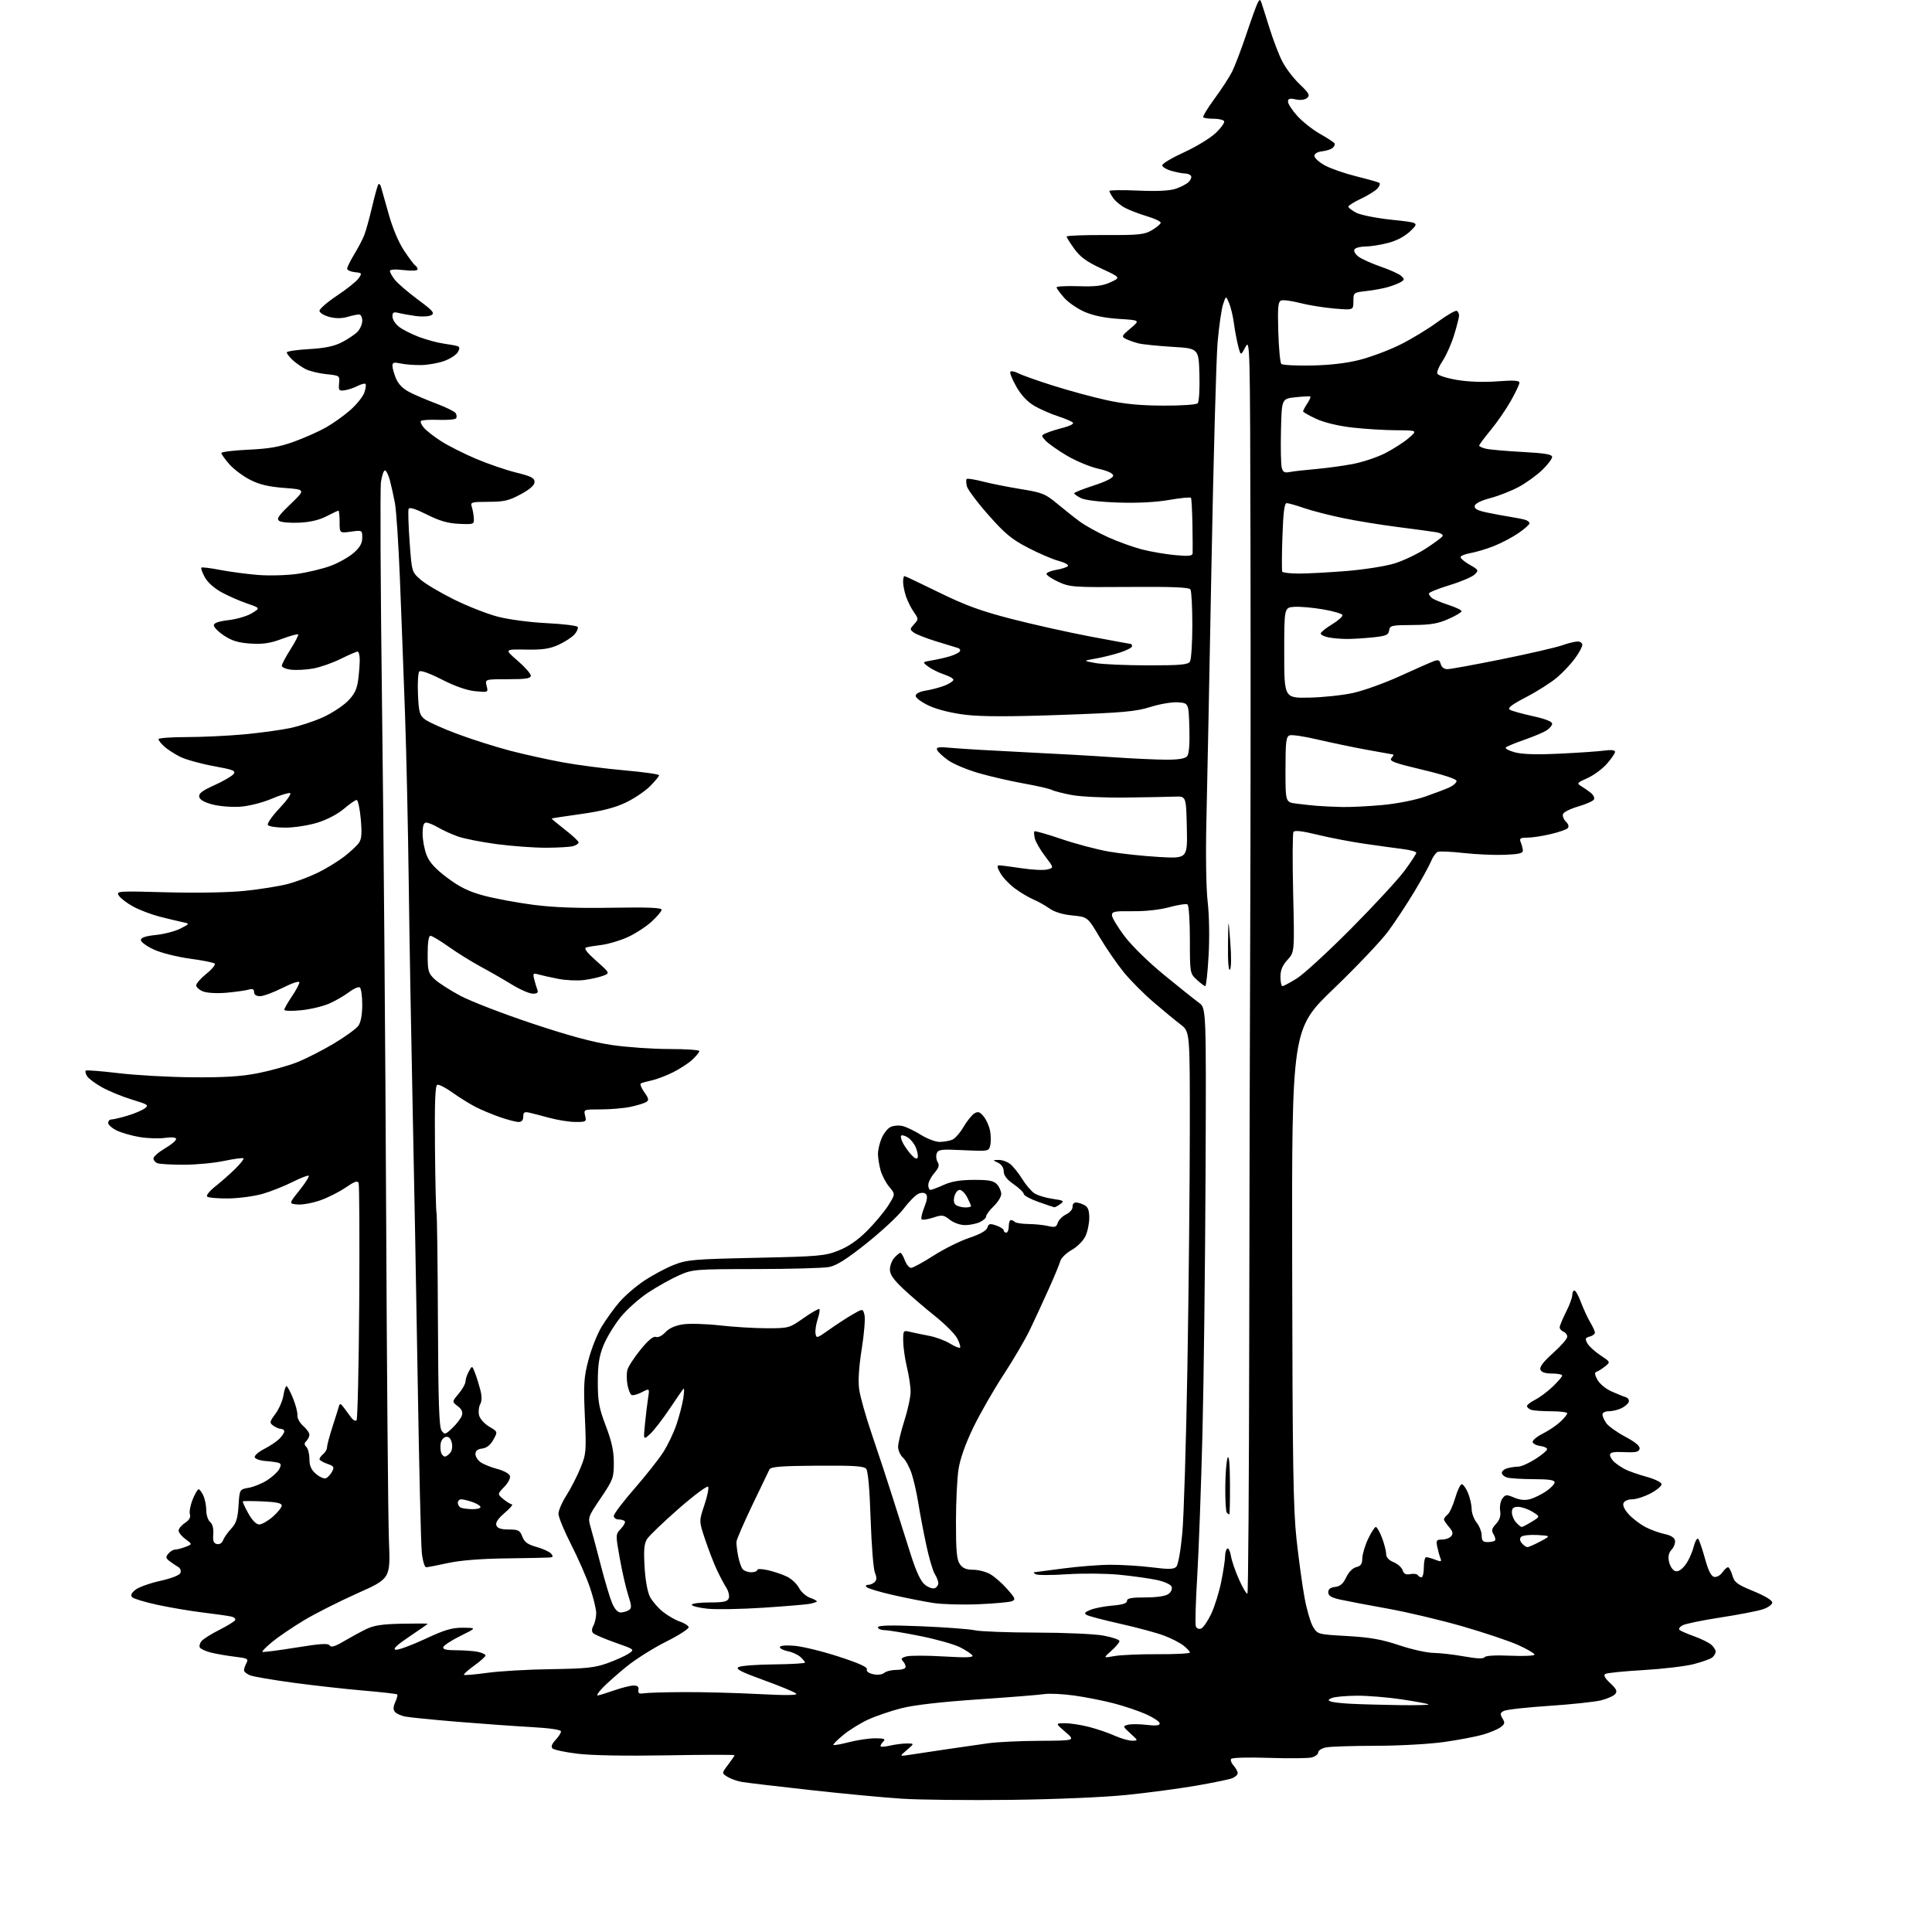 <?xml version="1.0" encoding="UTF-8" standalone="no"?>
<!-- Filename: cd54dfbc9987b9d3e7f4e595f6e4c762dc15021fac5309b94469ca7c41f3067d.svg -->
<!-- Created with https://svgstud.io -->
<svg
  version="1.1"
  xmlns="http://www.w3.org/2000/svg"
  xmlns:xlink="http://www.w3.org/1999/xlink"
  xmlns:svg="http://www.w3.org/2000/svg"
  xmlns:rdf="http://www.w3.org/1999/02/22-rdf-syntax-ns#"
  xmlns:cc="http://creativecommons.org/ns#"
  xmlns:dc="http://purl.org/dc/elements/1.1/"
  viewBox="0 0 768 768"
  width="768"
  height="768"
  role="img"
  aria-labelledby="titleID descID"
>
  <title id="titleID">hunter dog bear wolf wild boar</title>
  <desc id="descID">AI-generated SVG illustration: hunter dog bear wolf wild boar, created on https://svgstud.io</desc>

  <rect width="100%" height="100%" fill="white" />


  <path stroke="none" fill="black" fill-rule="evenodd" d="M402.00,715.47C385.23,715.68 365.65,715.47 358.50,715.01C351.35,714.55 334.93,713.00 322.00,711.56C309.07,710.13 296.93,708.69 295.00,708.37C293.07,708.04 290.46,707.12 289.18,706.32C286.87,704.87 286.87,704.87 289.43,701.50C290.84,699.65 292.00,697.95 292.00,697.72C292.00,697.49 279.96,697.51 265.25,697.77C248.74,698.06 235.08,697.82 229.56,697.13C224.65,696.53 220.18,695.58 219.63,695.03C218.96,694.36 219.36,693.25 220.81,691.70C222.02,690.42 223.00,688.88 223.00,688.28C223.00,687.60 218.64,686.95 211.25,686.54C204.79,686.18 191.53,685.23 181.79,684.43C172.04,683.62 162.72,682.69 161.06,682.36C159.40,682.03 157.57,681.19 156.99,680.49C156.25,679.60 156.29,678.45 157.13,676.61C157.79,675.17 158.13,673.80 157.90,673.56C157.66,673.33 151.62,672.64 144.48,672.03C137.34,671.42 124.85,670.02 116.72,668.93C108.60,667.83 100.84,666.51 99.47,665.99C98.11,665.47 97.00,664.56 97.00,663.96C97.00,663.36 97.44,662.05 97.98,661.05C98.85,659.41 98.36,659.15 93.23,658.55C90.08,658.17 85.83,657.43 83.79,656.91C81.75,656.38 79.80,655.49 79.46,654.93C79.11,654.37 79.40,653.22 80.10,652.37C80.81,651.53 83.96,649.53 87.12,647.94C90.27,646.35 93.13,644.60 93.47,644.05C93.81,643.51 93.05,642.84 91.79,642.57C90.53,642.30 85.45,641.59 80.50,640.98C75.55,640.38 67.47,639.01 62.55,637.94C57.63,636.88 53.13,635.52 52.55,634.93C51.81,634.18 52.18,633.30 53.79,631.99C55.04,630.96 59.47,629.37 63.61,628.44C68.20,627.42 71.38,626.17 71.73,625.26C72.05,624.43 71.68,623.39 70.90,622.94C70.13,622.50 68.62,621.48 67.54,620.68C65.87,619.43 65.77,618.98 66.91,617.61C67.64,616.72 68.84,616.00 69.56,616.00C70.28,616.00 72.14,615.52 73.68,614.93C76.50,613.85 76.50,613.85 73.75,611.84C72.24,610.74 71.00,609.21 71.00,608.44C71.00,607.67 72.14,606.30 73.53,605.39C75.21,604.29 75.86,603.15 75.49,601.97C75.18,601.00 75.67,598.36 76.57,596.11C77.48,593.85 78.55,592.00 78.95,592.00C79.35,592.00 80.20,593.15 80.84,594.55C81.48,595.95 82.00,598.59 82.00,600.42C82.00,602.26 82.69,604.32 83.53,605.02C84.49,605.82 84.95,607.60 84.78,609.86C84.56,612.59 84.91,613.51 86.25,613.79C87.27,614.00 88.27,613.39 88.65,612.32C89.00,611.32 90.44,609.25 91.85,607.73C93.91,605.51 94.49,603.70 94.82,598.51C95.23,592.05 95.23,592.05 98.86,591.42C100.86,591.07 104.17,589.72 106.21,588.41C108.25,587.10 110.40,585.12 111.00,584.00C111.82,582.46 111.77,581.86 110.79,581.52C110.08,581.27 107.73,580.94 105.58,580.78C103.42,580.63 101.48,579.96 101.26,579.30C101.05,578.65 102.72,577.16 104.98,576.01C107.23,574.86 109.96,573.04 111.04,571.96C112.12,570.88 113.00,569.55 113.00,569.00C113.00,568.45 112.41,568.00 111.69,568.00C110.97,568.00 109.61,567.43 108.66,566.74C107.05,565.57 107.11,565.24 109.49,562.01C110.90,560.10 112.32,556.85 112.65,554.77C112.98,552.70 113.54,551.00 113.88,551.00C114.22,551.01 115.38,553.14 116.45,555.74C117.52,558.35 118.32,561.43 118.22,562.58C118.13,563.74 119.16,565.65 120.52,566.83C121.89,568.02 123.00,569.57 123.00,570.29C123.00,571.01 122.46,572.14 121.80,572.80C120.87,573.73 120.87,574.27 121.80,575.20C122.46,575.86 123.00,578.03 123.00,580.02C123.00,582.67 123.70,584.24 125.59,585.89C127.02,587.13 128.79,587.91 129.53,587.63C130.26,587.35 131.37,586.17 131.99,585.02C132.98,583.17 132.76,582.81 130.05,581.87C128.37,581.28 127.00,580.45 127.00,580.02C127.00,579.60 127.68,578.68 128.50,578.00C129.33,577.32 130.00,576.11 130.00,575.31C130.00,574.52 130.97,570.87 132.16,567.19C133.35,563.51 134.51,559.83 134.73,559.00C135.07,557.78 135.43,557.88 136.65,559.50C137.48,560.60 138.79,562.37 139.56,563.44C140.33,564.51 141.30,565.03 141.73,564.61C142.15,564.18 142.63,543.10 142.80,517.76C142.96,492.42 142.85,471.06 142.56,470.29C142.15,469.21 140.96,469.62 137.43,472.05C134.90,473.79 130.34,476.09 127.29,477.16C124.24,478.23 120.18,478.97 118.27,478.80C114.79,478.50 114.79,478.50 119.02,473.20C121.34,470.29 123.01,467.68 122.72,467.39C122.44,467.10 119.55,468.21 116.30,469.85C113.05,471.49 107.72,473.61 104.45,474.56C101.18,475.51 95.05,476.34 90.84,476.40C86.63,476.45 82.80,476.12 82.34,475.66C81.88,475.20 83.30,473.42 85.50,471.69C87.70,469.97 91.25,466.84 93.39,464.75C95.53,462.66 97.06,460.73 96.79,460.46C96.52,460.19 93.05,460.65 89.08,461.48C85.12,462.32 77.89,463.00 73.02,463.00C68.15,463.00 63.45,462.73 62.58,462.39C61.71,462.06 61.00,461.20 61.00,460.49C61.00,459.77 63.03,458.00 65.50,456.55C67.98,455.10 70.00,453.42 70.00,452.82C70.00,452.10 68.49,451.94 65.61,452.33C63.20,452.66 58.71,452.52 55.63,452.02C52.55,451.52 48.45,450.36 46.52,449.44C44.58,448.52 43.00,447.15 43.00,446.39C43.00,445.62 43.59,445.00 44.32,445.00C45.04,445.00 47.86,444.34 50.59,443.53C53.31,442.72 56.41,441.42 57.48,440.64C59.29,439.32 58.92,439.06 52.46,437.10C48.63,435.94 43.29,433.75 40.58,432.24C37.88,430.73 35.20,428.73 34.62,427.80C34.04,426.86 33.80,425.87 34.07,425.59C34.35,425.32 40.19,425.77 47.04,426.59C53.89,427.42 67.15,428.16 76.50,428.24C89.14,428.34 95.81,427.93 102.50,426.62C107.45,425.65 114.42,423.70 118.00,422.30C121.58,420.89 128.20,417.52 132.73,414.81C137.26,412.10 141.65,408.91 142.48,407.72C143.44,406.35 144.00,403.28 144.00,399.34C144.00,395.92 143.55,392.84 143.01,392.50C142.46,392.17 140.52,393.03 138.70,394.41C136.88,395.80 133.38,397.83 130.91,398.92C128.45,400.01 123.42,401.21 119.72,401.59C115.95,401.97 113.01,401.89 113.02,401.39C113.03,400.90 114.38,398.52 116.02,396.10C117.66,393.68 119.00,391.17 119.00,390.52C119.00,389.83 116.26,390.72 112.38,392.67C108.74,394.50 104.69,396.00 103.38,396.00C101.85,396.00 101.00,395.42 101.00,394.38C101.00,393.18 100.42,392.93 98.75,393.41C97.51,393.76 93.58,394.31 90.00,394.63C86.27,394.95 82.33,394.74 80.75,394.12C79.24,393.53 78.00,392.44 78.00,391.69C78.00,390.95 79.84,388.86 82.08,387.05C84.33,385.25 85.79,383.43 85.33,383.03C84.88,382.62 80.45,381.74 75.50,381.08C70.55,380.42 64.14,378.81 61.25,377.50C58.36,376.18 56.00,374.47 56.00,373.70C56.00,372.71 57.80,372.10 62.02,371.66C65.33,371.31 69.72,370.16 71.77,369.10C75.50,367.18 75.50,367.18 72.50,366.55C70.85,366.20 66.80,365.23 63.50,364.39C60.20,363.54 55.46,361.74 52.96,360.38C50.47,359.03 47.90,357.07 47.25,356.03C46.11,354.20 46.67,354.16 66.29,354.70C78.26,355.02 90.91,354.79 97.31,354.13C103.26,353.52 110.90,352.30 114.30,351.42C117.69,350.54 123.17,348.48 126.48,346.84C129.79,345.21 134.48,342.33 136.90,340.45C139.31,338.57 141.92,336.13 142.69,335.03C143.75,333.52 143.92,331.22 143.41,325.52C143.03,321.38 142.30,318.00 141.77,318.00C141.25,318.00 138.97,319.59 136.70,321.52C134.26,323.61 129.98,325.85 126.19,327.02C122.67,328.11 116.94,329.00 113.45,329.00C109.97,329.00 106.82,328.53 106.47,327.94C106.11,327.36 108.21,324.36 111.13,321.27C114.05,318.18 115.94,315.48 115.32,315.27C114.70,315.07 111.33,316.10 107.84,317.58C104.27,319.09 98.88,320.44 95.50,320.68C92.20,320.91 87.26,320.52 84.51,319.80C81.21,318.94 79.41,317.91 79.19,316.74C78.93,315.42 80.44,314.27 85.18,312.15C88.65,310.58 92.08,308.61 92.78,307.76C93.91,306.41 92.95,306.01 84.82,304.52C79.73,303.59 73.75,301.91 71.53,300.80C69.32,299.68 66.49,297.85 65.25,296.71C64.01,295.58 63.00,294.28 63.00,293.83C63.00,293.37 68.06,293.00 74.25,293.00C80.44,292.99 90.67,292.51 97.00,291.92C103.33,291.33 111.53,290.22 115.23,289.44C118.94,288.67 124.82,286.74 128.31,285.16C131.80,283.58 136.23,280.70 138.17,278.76C140.85,276.09 141.85,274.09 142.35,270.48C142.71,267.86 143.00,264.21 143.00,262.36C143.00,260.51 142.62,259.00 142.16,259.00C141.70,259.00 138.66,260.32 135.41,261.93C132.16,263.54 127.23,265.26 124.47,265.75C121.70,266.25 117.76,266.45 115.72,266.21C113.67,265.98 112.01,265.27 112.03,264.64C112.04,264.01 113.61,261.06 115.51,258.07C117.41,255.08 118.77,252.43 118.52,252.18C118.27,251.94 115.36,252.74 112.04,253.98C107.41,255.71 104.55,256.14 99.63,255.83C94.80,255.52 92.23,254.75 89.12,252.70C86.85,251.20 85.00,249.35 85.00,248.58C85.00,247.64 86.86,246.98 90.87,246.51C94.10,246.14 98.26,244.90 100.12,243.77C103.50,241.71 103.50,241.71 98.24,239.91C95.35,238.92 90.78,236.92 88.09,235.45C85.15,233.85 82.49,231.46 81.40,229.44C80.40,227.59 79.79,225.88 80.04,225.64C80.29,225.40 83.65,225.81 87.50,226.55C91.35,227.29 98.10,228.19 102.50,228.55C106.90,228.91 113.94,228.72 118.15,228.13C122.35,227.53 128.35,226.09 131.48,224.92C134.61,223.75 138.70,221.44 140.58,219.79C143.06,217.62 144.00,215.96 144.00,213.76C144.00,210.74 143.98,210.73 139.50,211.34C135.00,211.96 135.00,211.96 135.00,207.48C135.00,205.02 134.79,203.00 134.53,203.00C134.27,203.00 132.14,204.00 129.78,205.23C126.96,206.70 123.28,207.57 119.00,207.77C115.42,207.94 111.83,207.64 111.02,207.09C109.81,206.28 110.64,205.03 115.52,200.35C121.50,194.60 121.50,194.60 113.00,193.96C106.75,193.48 103.15,192.63 99.41,190.72C96.61,189.30 92.90,186.51 91.16,184.53C89.42,182.55 88.00,180.55 88.00,180.09C88.00,179.63 92.84,179.03 98.75,178.76C107.09,178.37 111.18,177.65 117.00,175.52C121.12,174.02 126.79,171.50 129.59,169.91C132.38,168.33 136.73,165.23 139.24,163.02C141.75,160.81 144.26,157.69 144.82,156.09C145.38,154.48 145.59,152.92 145.29,152.62C144.99,152.33 143.57,152.69 142.12,153.44C140.68,154.18 138.38,154.95 137.00,155.15C134.75,155.47 134.53,155.20 134.79,152.39C135.09,149.32 135.03,149.28 129.66,148.73C126.67,148.42 122.94,147.49 121.36,146.67C119.79,145.84 117.49,144.21 116.25,143.05C115.01,141.88 114.00,140.55 114.00,140.10C114.00,139.65 117.95,139.05 122.77,138.78C129.05,138.42 132.75,137.66 135.81,136.10C138.16,134.90 140.96,133.04 142.04,131.96C143.12,130.88 144.00,128.88 144.00,127.50C144.00,126.13 143.43,125.00 142.74,125.00C142.05,125.00 139.94,125.44 138.05,125.99C135.76,126.64 133.34,126.63 130.81,125.95C128.71,125.38 127.00,124.30 127.00,123.54C127.00,122.78 130.15,120.06 133.99,117.50C137.84,114.95 141.68,111.87 142.52,110.68C143.99,108.59 143.93,108.49 141.03,108.19C139.36,108.01 138.00,107.39 138.00,106.80C138.00,106.21 139.26,103.65 140.80,101.11C142.35,98.57 144.14,95.15 144.79,93.50C145.44,91.85 146.86,86.73 147.94,82.13C149.02,77.52 150.14,73.52 150.43,73.24C150.72,72.95 151.15,73.34 151.40,74.11C151.64,74.87 153.01,79.71 154.44,84.86C156.04,90.64 158.41,96.28 160.62,99.61C162.59,102.58 164.60,105.25 165.10,105.56C165.59,105.87 166.00,106.55 166.00,107.07C166.00,107.63 163.76,107.75 160.50,107.37C157.06,106.97 155.00,107.10 155.00,107.73C155.00,108.28 155.90,109.87 157.00,111.27C158.09,112.66 162.18,116.17 166.08,119.06C172.07,123.50 172.91,124.47 171.47,125.28C170.52,125.81 167.78,125.97 165.38,125.64C162.97,125.31 159.88,124.76 158.50,124.41C156.45,123.90 156.00,124.15 156.00,125.82C156.00,126.94 157.16,128.77 158.58,129.89C160.00,131.00 163.61,132.83 166.59,133.95C169.58,135.07 173.93,136.25 176.26,136.57C178.59,136.90 181.08,137.35 181.79,137.57C182.75,137.87 182.82,138.47 182.05,139.90C181.49,140.96 179.11,142.55 176.76,143.43C174.42,144.31 170.25,145.07 167.50,145.12C164.75,145.17 161.04,144.88 159.25,144.49C156.61,143.91 156.00,144.08 156.00,145.42C156.00,146.32 156.64,148.60 157.42,150.47C158.36,152.71 160.22,154.58 162.84,155.92C165.03,157.04 169.88,159.10 173.63,160.51C177.37,161.92 180.75,163.60 181.15,164.24C181.54,164.88 181.63,165.79 181.33,166.27C181.04,166.74 177.92,167.03 174.40,166.90C170.88,166.77 167.70,166.96 167.34,167.33C166.98,167.69 167.54,168.96 168.59,170.14C169.64,171.32 172.75,173.73 175.50,175.48C178.25,177.23 184.39,180.32 189.14,182.35C193.90,184.37 201.10,186.84 205.14,187.84C211.11,189.31 212.50,190.01 212.50,191.57C212.50,192.88 210.73,194.46 207.00,196.48C202.34,199.01 200.39,199.47 194.20,199.48C187.35,199.50 186.94,199.62 187.55,201.50C187.91,202.60 188.27,204.62 188.35,206.00C188.50,208.43 188.34,208.49 182.50,208.23C178.03,208.03 174.76,207.09 169.69,204.54C165.04,202.21 162.74,201.51 162.43,202.32C162.18,202.98 162.36,208.89 162.83,215.46C163.70,227.40 163.70,227.40 167.23,230.45C169.18,232.13 175.14,235.67 180.48,238.31C185.82,240.96 193.63,244.03 197.84,245.13C202.17,246.26 210.62,247.38 217.28,247.71C223.76,248.03 229.32,248.71 229.63,249.21C229.94,249.71 229.36,251.06 228.35,252.21C227.33,253.35 224.47,255.21 222.00,256.33C218.48,257.93 215.65,258.34 209.00,258.22C200.50,258.08 200.50,258.08 205.75,262.63C208.64,265.13 211.00,267.81 211.00,268.59C211.00,269.70 209.06,270.00 201.89,270.00C192.78,270.00 192.78,270.00 193.44,272.63C194.10,275.26 194.10,275.26 188.94,274.77C185.60,274.45 180.90,272.81 175.68,270.14C170.85,267.67 167.23,266.37 166.69,266.91C166.19,267.41 165.95,271.49 166.15,275.97C166.48,283.27 166.78,284.33 169.01,286.03C170.38,287.07 176.22,289.68 182.00,291.83C187.78,293.98 197.06,296.92 202.64,298.38C208.21,299.84 217.66,301.93 223.64,303.03C229.61,304.13 240.69,305.57 248.25,306.23C255.81,306.89 262.00,307.77 262.00,308.18C262.00,308.59 260.35,310.58 258.34,312.59C256.32,314.61 251.91,317.55 248.54,319.13C244.25,321.14 238.94,322.48 230.95,323.59C224.65,324.47 219.41,325.27 219.30,325.37C219.19,325.47 221.56,327.46 224.55,329.78C227.55,332.09 230.00,334.39 230.00,334.88C230.00,335.37 228.99,336.04 227.75,336.37C226.51,336.70 221.65,336.98 216.94,336.99C212.23,336.99 203.45,336.35 197.44,335.55C191.42,334.75 184.48,333.39 182.02,332.51C179.56,331.64 176.04,330.04 174.21,328.96C172.38,327.88 170.24,327.00 169.44,327.00C168.40,327.00 168.00,328.24 168.00,331.48C168.00,333.94 168.72,337.77 169.61,339.98C170.76,342.87 173.08,345.40 177.82,348.95C182.80,352.68 186.35,354.41 192.24,356.00C196.54,357.16 205.33,358.80 211.78,359.65C219.97,360.72 229.44,361.08 243.25,360.84C257.50,360.60 263.00,360.82 263.00,361.63C263.00,362.26 261.14,364.44 258.88,366.49C256.61,368.54 252.28,371.31 249.27,372.64C246.26,373.98 241.70,375.31 239.15,375.62C236.59,375.92 233.84,376.38 233.03,376.64C232.00,376.96 233.23,378.59 237.03,381.96C242.50,386.82 242.50,386.82 239.79,387.87C238.30,388.45 234.92,389.21 232.29,389.56C229.65,389.91 225.02,389.71 222.00,389.12C218.97,388.53 215.42,387.75 214.10,387.37C211.92,386.75 211.76,386.92 212.35,389.25C212.70,390.66 213.27,392.53 213.60,393.41C214.06,394.59 213.60,395.00 211.80,395.00C210.47,395.00 206.71,393.36 203.44,391.35C200.17,389.35 194.57,386.13 191.00,384.21C187.43,382.28 181.74,378.75 178.37,376.35C175.00,373.96 171.74,372.00 171.12,372.00C170.39,372.00 170.00,374.57 170.00,379.31C170.00,385.99 170.24,386.85 172.75,389.24C174.26,390.67 178.88,393.64 183.00,395.84C187.12,398.04 199.95,402.99 211.50,406.84C226.16,411.73 235.75,414.32 243.28,415.42C249.21,416.29 259.45,417.00 266.03,417.00C272.61,417.00 278.00,417.37 278.00,417.81C278.00,418.26 276.76,419.79 275.25,421.21C273.74,422.62 270.25,424.90 267.50,426.27C264.75,427.64 260.93,429.09 259.00,429.49C257.07,429.90 255.15,430.44 254.73,430.69C254.31,430.94 254.94,432.51 256.12,434.17C257.90,436.67 258.04,437.36 256.89,438.07C256.13,438.55 253.34,439.40 250.70,439.97C248.06,440.54 242.77,441.00 238.93,441.00C232.00,441.00 231.97,441.01 232.59,443.50C233.19,445.88 233.01,446.00 228.82,446.00C226.40,446.00 221.74,445.27 218.46,444.38C215.18,443.49 211.49,442.54 210.25,442.26C208.47,441.87 208.00,442.21 208.00,443.88C208.00,445.27 207.37,446.00 206.16,446.00C205.14,446.00 201.86,445.16 198.86,444.12C195.86,443.09 191.47,441.26 189.11,440.06C186.75,438.85 182.62,436.28 179.92,434.35C177.23,432.41 174.49,431.00 173.85,431.22C172.98,431.51 172.74,438.18 172.91,456.52C173.04,470.22 173.32,481.70 173.52,482.04C173.73,482.37 173.98,501.62 174.08,524.81C174.22,557.57 174.54,567.36 175.55,568.73C176.77,570.38 177.05,570.31 179.91,567.57C181.60,565.96 183.26,563.76 183.61,562.67C184.04,561.29 183.54,560.16 181.94,558.95C179.64,557.22 179.64,557.22 182.32,554.03C183.79,552.28 185.02,550.09 185.04,549.17C185.05,548.25 185.66,546.44 186.37,545.15C187.68,542.80 187.68,542.80 188.79,545.65C189.40,547.22 190.35,550.25 190.91,552.39C191.60,555.06 191.59,556.90 190.87,558.24C190.30,559.31 190.11,561.29 190.45,562.65C190.79,564.00 192.60,566.01 194.48,567.12C197.89,569.13 197.89,569.13 196.11,572.32C194.93,574.44 193.45,575.61 191.67,575.82C189.82,576.04 189.00,576.72 189.00,578.04C189.00,579.09 190.01,580.60 191.25,581.40C192.49,582.19 195.44,583.35 197.80,583.97C200.17,584.59 202.36,585.78 202.68,586.61C203.02,587.49 202.10,589.33 200.48,591.02C197.69,593.93 197.69,593.93 200.10,595.93C201.42,597.03 202.95,597.97 203.50,598.00C204.05,598.04 202.74,599.58 200.60,601.42C197.94,603.69 196.89,605.28 197.32,606.38C197.76,607.53 199.20,608.00 202.25,608.00C206.06,608.00 206.68,608.33 207.63,610.83C208.46,613.02 209.74,613.95 213.33,614.95C215.88,615.67 218.48,616.87 219.10,617.62C220.00,618.71 219.84,619.03 218.37,619.14C217.34,619.22 209.53,619.38 201.00,619.49C191.01,619.62 182.84,620.28 178.00,621.35C173.88,622.26 170.00,623.00 169.39,623.00C168.78,623.00 168.01,620.39 167.67,617.13C167.33,613.90 166.60,583.18 166.04,548.88C165.48,514.57 164.56,464.90 164.00,438.50C163.44,412.10 162.75,372.73 162.48,351.00C162.21,329.27 161.54,298.90 160.99,283.50C160.44,268.10 159.53,244.17 158.98,230.32C158.43,216.48 157.53,202.79 156.98,199.91C156.44,197.04 155.53,192.95 154.96,190.84C154.39,188.73 153.52,187.00 153.02,187.00C152.53,187.00 151.82,189.04 151.44,191.53C151.07,194.02 151.26,233.96 151.86,280.28C152.47,326.60 153.20,416.92 153.49,481.00C153.78,545.08 154.28,604.25 154.61,612.50C155.21,627.50 155.21,627.50 142.06,633.37C134.83,636.60 125.28,641.43 120.85,644.09C116.41,646.76 110.78,650.58 108.33,652.58C105.89,654.59 104.07,656.41 104.30,656.63C104.52,656.86 110.47,656.10 117.51,654.96C127.37,653.36 130.48,653.16 131.06,654.09C131.60,654.98 133.11,654.54 136.65,652.45C139.32,650.88 143.30,648.71 145.50,647.63C148.57,646.12 151.88,645.61 159.75,645.45C165.39,645.34 170.00,645.35 170.00,645.48C170.00,645.60 166.74,647.89 162.75,650.56C157.68,653.96 156.03,655.53 157.27,655.79C158.25,655.99 163.45,654.09 168.83,651.58C176.81,647.85 179.63,647.01 184.06,647.05C189.50,647.11 189.50,647.11 183.04,650.30C179.48,652.06 176.41,654.06 176.21,654.75C175.94,655.64 177.39,656.00 181.29,656.00C184.29,656.00 188.16,656.28 189.88,656.62C191.59,656.97 193.00,657.62 193.00,658.06C193.00,658.51 190.98,660.33 188.50,662.11C186.03,663.88 184.20,665.53 184.44,665.77C184.68,666.01 188.84,665.65 193.69,664.98C198.53,664.30 209.93,663.64 219.00,663.52C232.87,663.32 236.44,662.94 241.38,661.17C244.61,660.01 248.41,658.31 249.81,657.39C252.37,655.71 252.37,655.71 244.60,652.97C240.33,651.47 236.38,649.78 235.82,649.22C235.15,648.55 235.17,647.55 235.91,646.17C236.51,645.05 237.00,642.83 237.00,641.24C237.00,639.65 235.88,635.07 234.52,631.06C233.16,627.05 229.78,619.35 227.02,613.95C224.26,608.54 222.00,603.05 222.00,601.75C222.00,600.45 223.42,597.17 225.16,594.45C226.89,591.73 229.40,586.85 230.72,583.60C233.02,577.99 233.10,577.02 232.49,563.10C231.92,550.18 232.09,547.58 233.94,540.52C235.09,536.13 237.45,530.20 239.18,527.35C240.91,524.50 244.06,520.13 246.18,517.65C248.30,515.17 252.73,511.34 256.03,509.14C259.33,506.94 264.61,504.11 267.76,502.86C273.07,500.75 275.53,500.54 300.50,500.00C325.60,499.46 327.91,499.26 333.33,497.11C337.27,495.55 340.95,493.00 344.68,489.28C347.71,486.24 351.49,481.72 353.07,479.24C355.93,474.71 355.93,474.71 353.51,471.82C352.17,470.24 350.61,467.26 350.04,465.22C349.48,463.17 349.01,460.25 349.01,458.72C349.00,457.19 349.64,454.41 350.42,452.55C351.19,450.69 352.76,448.66 353.89,448.06C355.03,447.45 357.21,447.24 358.73,447.60C360.25,447.95 363.56,449.54 366.09,451.12C368.61,452.70 371.99,453.97 373.59,453.93C375.19,453.89 377.40,453.51 378.49,453.08C379.59,452.65 381.61,450.37 382.99,448.01C384.38,445.65 386.32,443.22 387.32,442.61C388.79,441.71 389.48,441.94 391.03,443.82C392.08,445.10 393.23,447.68 393.58,449.56C393.93,451.45 393.95,454.05 393.63,455.34C393.05,457.66 392.89,457.69 383.04,457.22C374.14,456.79 372.96,456.93 372.36,458.50C371.99,459.47 372.15,461.01 372.72,461.92C373.52,463.20 373.21,464.22 371.38,466.35C370.07,467.87 369.00,469.99 369.00,471.06C369.00,472.13 369.40,473.00 369.89,473.00C370.38,473.00 372.74,472.11 375.14,471.02C378.24,469.62 381.70,469.04 387.10,469.02C393.20,469.00 395.01,469.36 396.35,470.83C397.26,471.83 398.00,473.55 398.00,474.64C398.00,475.73 396.65,477.92 395.00,479.50C393.35,481.08 392.00,482.89 392.00,483.53C392.00,484.16 390.85,485.20 389.45,485.84C388.05,486.48 385.41,487.00 383.59,487.00C381.71,487.00 379.09,486.07 377.56,484.87C375.08,482.91 374.51,482.84 370.92,484.03C368.76,484.74 366.71,485.04 366.37,484.70C366.03,484.36 366.50,482.20 367.43,479.89C368.56,477.05 368.78,475.38 368.08,474.68C367.44,474.04 366.32,474.00 365.02,474.58C363.89,475.09 361.27,477.75 359.20,480.50C357.13,483.25 350.52,489.41 344.53,494.19C336.60,500.52 332.52,503.10 329.56,503.66C327.33,504.09 314.25,504.45 300.50,504.47C276.28,504.50 275.33,504.58 270.00,506.92C266.98,508.25 261.48,511.31 257.79,513.72C254.06,516.16 249.07,520.62 246.54,523.80C244.04,526.93 241.01,531.98 239.81,535.00C238.14,539.22 237.64,542.60 237.64,549.50C237.65,557.19 238.11,559.71 240.82,566.82C243.18,573.00 244.00,576.77 244.00,581.47C244.00,587.46 243.71,588.24 238.82,595.49C233.67,603.11 233.64,603.19 234.85,607.33C235.52,609.62 237.34,616.45 238.90,622.50C240.46,628.55 242.45,635.19 243.32,637.25C244.32,639.63 245.56,640.99 246.70,640.98C247.69,640.98 249.14,640.56 249.93,640.07C251.16,639.29 251.13,638.45 249.71,634.06C248.80,631.26 247.30,624.69 246.37,619.47C244.67,609.98 244.67,609.98 246.84,607.67C248.04,606.39 248.71,605.05 248.34,604.68C247.97,604.30 246.84,604.00 245.83,604.00C244.82,604.00 244.00,603.36 244.00,602.58C244.00,601.81 247.66,596.97 252.14,591.83C256.61,586.70 261.76,580.20 263.58,577.39C265.40,574.57 267.80,569.57 268.91,566.26C270.02,562.96 271.24,558.28 271.61,555.88C271.98,553.47 272.04,551.73 271.74,552.00C271.44,552.27 268.94,555.88 266.19,560.00C263.43,564.12 259.95,568.62 258.46,570.00C255.74,572.50 255.74,572.50 256.39,566.00C256.74,562.42 257.31,557.77 257.64,555.66C258.24,551.82 258.24,551.82 255.09,553.45C253.36,554.35 251.52,554.82 251.01,554.51C250.50,554.19 249.79,552.37 249.43,550.47C249.07,548.57 249.05,545.93 249.38,544.61C249.72,543.28 252.06,539.65 254.60,536.53C257.69,532.74 259.72,531.06 260.73,531.45C261.61,531.79 263.18,531.01 264.50,529.59C265.97,528.01 268.40,526.91 271.48,526.45C274.08,526.06 280.68,526.25 286.14,526.87C291.60,527.49 300.03,528.00 304.87,528.00C313.53,528.00 313.76,527.94 319.45,523.95C322.63,521.72 325.45,520.12 325.72,520.38C325.98,520.65 325.67,522.46 325.03,524.42C324.38,526.37 324.00,528.92 324.18,530.09C324.48,532.10 324.75,532.03 329.50,528.65C332.25,526.69 336.41,523.97 338.75,522.61C343.00,520.14 343.00,520.14 343.65,522.73C344.00,524.15 343.51,530.21 342.56,536.19C341.42,543.29 341.07,548.87 341.53,552.28C341.92,555.15 344.24,563.35 346.69,570.50C349.14,577.65 352.84,588.90 354.92,595.50C357.00,602.10 360.17,612.13 361.98,617.78C364.26,624.94 366.00,628.64 367.69,629.97C369.03,631.03 370.77,631.64 371.56,631.34C372.35,631.03 373.00,630.14 373.00,629.36C373.00,628.57 372.37,626.93 371.60,625.71C370.82,624.50 369.28,619.23 368.17,614.00C367.06,608.77 365.65,601.35 365.04,597.50C364.43,593.65 363.25,588.42 362.42,585.87C361.59,583.32 360.04,580.44 358.96,579.46C357.88,578.49 357.01,576.52 357.01,575.10C357.02,573.67 358.14,569.00 359.51,564.71C360.88,560.43 361.99,555.25 361.98,553.21C361.98,551.17 361.32,546.80 360.52,543.50C359.72,540.20 359.06,535.54 359.04,533.13C359.00,528.87 359.06,528.78 361.75,529.43C363.26,529.80 366.66,530.50 369.30,531.00C371.93,531.49 375.67,532.87 377.60,534.06C379.53,535.25 381.34,535.99 381.63,535.71C381.91,535.42 381.42,533.78 380.53,532.06C379.65,530.35 375.69,526.37 371.75,523.22C367.81,520.07 362.14,515.22 359.17,512.43C355.19,508.71 353.75,506.64 353.75,504.65C353.75,503.15 354.55,501.05 355.53,499.97C356.51,498.89 357.59,498.00 357.94,498.00C358.28,498.00 359.07,499.35 359.69,501.00C360.32,502.65 361.43,504.00 362.16,504.00C362.90,504.00 366.92,501.81 371.10,499.13C375.27,496.46 381.67,493.28 385.30,492.07C389.61,490.63 392.11,489.22 392.50,488.00C393.01,486.40 393.52,486.28 396.05,487.17C397.67,487.73 399.00,488.60 399.00,489.10C399.00,489.59 399.45,490.00 400.00,490.00C400.55,490.00 401.00,488.88 401.00,487.50C401.00,486.12 401.37,485.00 401.83,485.00C402.29,485.00 403.00,485.34 403.42,485.75C403.83,486.16 406.27,486.53 408.83,486.56C411.40,486.59 414.92,486.95 416.66,487.37C419.33,488.00 419.93,487.80 420.47,486.09C420.83,484.97 422.33,483.46 423.81,482.73C425.30,482.00 426.44,480.66 426.36,479.71C426.28,478.77 426.88,478.00 427.68,478.00C428.48,478.00 430.00,478.47 431.07,479.04C432.49,479.80 433.00,481.14 433.00,484.13C433.00,486.37 432.31,489.65 431.46,491.44C430.62,493.22 428.18,495.66 426.02,496.87C423.87,498.08 421.84,500.06 421.50,501.28C421.17,502.50 419.07,507.55 416.84,512.50C414.62,517.45 411.29,524.65 409.45,528.50C407.61,532.35 402.87,540.45 398.91,546.50C394.95,552.55 389.54,562.00 386.88,567.50C383.82,573.82 381.67,579.89 381.03,584.00C380.47,587.58 380.01,597.04 380.01,605.03C380.00,616.57 380.32,620.01 381.56,621.78C382.69,623.39 384.12,624.00 386.82,624.00C388.86,624.00 391.92,624.79 393.62,625.75C395.31,626.71 398.35,629.36 400.36,631.64C403.59,635.28 403.82,635.86 402.26,636.50C401.29,636.90 395.32,637.44 389.00,637.71C382.68,637.98 374.57,637.76 371.00,637.21C367.43,636.66 360.23,635.24 355.00,634.05C349.77,632.86 345.07,631.46 344.55,630.94C343.95,630.35 344.16,630.00 345.10,630.00C345.93,630.00 347.11,629.49 347.73,628.87C348.55,628.05 348.56,627.03 347.78,625.12C347.18,623.68 346.43,614.13 346.09,603.90C345.71,592.11 345.06,584.78 344.33,583.90C343.41,582.78 339.44,582.53 324.86,582.63C310.46,582.73 306.41,583.05 305.87,584.13C305.49,584.88 302.41,591.29 299.02,598.37C295.63,605.45 292.81,611.98 292.75,612.87C292.69,613.77 292.99,616.30 293.41,618.50C293.83,620.70 294.64,623.06 295.21,623.75C295.78,624.44 297.31,625.00 298.62,625.00C299.93,625.00 301.00,624.60 301.00,624.11C301.00,623.59 302.77,623.61 305.21,624.16C307.52,624.68 310.92,625.82 312.75,626.69C314.59,627.56 316.77,629.59 317.61,631.21C318.44,632.83 320.47,634.62 322.12,635.19C323.76,635.76 324.92,636.42 324.69,636.65C324.46,636.88 323.20,637.28 321.89,637.55C320.57,637.81 312.30,638.51 303.50,639.09C294.70,639.67 284.69,639.85 281.25,639.49C277.81,639.13 275.00,638.43 275.00,637.92C275.00,637.41 278.16,637.00 282.03,637.00C287.65,637.00 289.19,636.67 289.70,635.34C290.05,634.43 289.60,632.52 288.69,631.09C287.79,629.67 286.10,626.48 284.94,624.00C283.78,621.52 281.71,616.16 280.34,612.09C277.84,604.67 277.84,604.67 279.98,598.34C281.16,594.85 281.84,591.56 281.50,591.01C281.17,590.46 275.93,594.35 269.86,599.66C263.80,604.97 258.14,610.39 257.28,611.69C256.06,613.55 255.83,615.95 256.23,622.82C256.52,628.07 257.38,632.84 258.37,634.75C259.27,636.49 261.58,639.18 263.50,640.70C265.41,642.23 268.42,643.97 270.18,644.56C271.94,645.15 273.55,646.15 273.76,646.77C273.97,647.40 269.94,650.01 264.82,652.57C259.69,655.14 252.57,659.62 249.00,662.54C245.43,665.45 241.18,669.23 239.56,670.92C237.95,672.61 237.05,673.99 237.56,673.97C238.08,673.95 240.97,673.06 244.00,672.00C247.03,670.94 250.53,670.05 251.79,670.03C253.43,670.01 254.00,670.50 253.79,671.75C253.57,673.11 254.06,673.41 256.00,673.10C257.38,672.88 264.57,672.67 272.00,672.64C279.43,672.60 292.70,672.95 301.50,673.41C312.47,673.99 317.19,673.93 316.50,673.23C315.95,672.66 310.19,670.27 303.70,667.92C294.48,664.57 292.27,663.43 293.60,662.68C294.54,662.16 300.86,661.68 307.65,661.62C314.44,661.55 320.00,661.23 320.00,660.90C320.00,660.58 319.18,659.57 318.18,658.67C317.19,657.76 314.94,656.74 313.18,656.39C311.43,656.04 310.00,655.30 310.00,654.75C310.00,654.16 312.30,653.94 315.75,654.22C318.91,654.47 326.81,656.39 333.30,658.50C341.38,661.12 344.94,662.72 344.60,663.59C344.30,664.38 345.26,665.12 347.10,665.52C348.88,665.91 350.66,665.70 351.51,664.99C352.30,664.33 354.53,663.80 356.47,663.80C358.55,663.80 360.00,663.31 360.00,662.60C360.00,661.94 359.48,660.88 358.86,660.26C358.00,659.40 358.39,658.94 360.42,658.43C361.91,658.06 368.55,658.07 375.18,658.47C383.91,658.99 387.05,658.88 386.55,658.08C386.17,657.47 383.98,656.01 381.69,654.84C379.39,653.67 372.33,651.66 366.00,650.39C359.68,649.11 353.26,648.05 351.75,648.03C350.24,648.01 349.00,647.50 349.00,646.89C349.00,646.08 353.81,645.97 366.25,646.47C375.74,646.86 385.30,647.58 387.50,648.06C389.70,648.55 400.67,648.96 411.88,648.98C423.10,648.99 435.13,649.53 438.63,650.17C442.14,650.82 445.00,651.80 445.00,652.35C445.00,652.90 443.54,654.65 441.75,656.24C438.50,659.13 438.50,659.13 443.00,658.31C445.48,657.87 453.24,657.53 460.25,657.57C467.26,657.61 473.00,657.31 473.00,656.90C473.00,656.48 471.84,655.23 470.42,654.11C469.00,653.00 465.50,651.21 462.66,650.15C459.81,649.08 452.09,647.00 445.51,645.52C438.92,644.05 432.85,642.45 432.02,641.99C430.81,641.32 431.12,640.89 433.50,639.93C435.15,639.26 439.09,638.50 442.25,638.24C446.24,637.91 448.00,637.34 448.00,636.38C448.00,635.33 449.76,635.00 455.31,635.00C459.88,635.00 463.31,634.49 464.47,633.64C465.54,632.86 466.07,631.64 465.73,630.74C465.39,629.86 462.89,628.71 459.88,628.07C456.98,627.45 450.32,626.51 445.06,625.99C439.80,625.47 430.41,625.38 424.18,625.79C417.96,626.20 412.34,626.20 411.68,625.78C411.03,625.37 410.73,625.02 411.00,625.01C411.27,624.99 416.45,624.32 422.50,623.51C428.55,622.70 437.11,622.03 441.53,622.02C445.94,622.01 453.33,622.47 457.94,623.05C464.60,623.89 466.59,623.84 467.60,622.80C468.33,622.05 469.34,616.42 469.98,609.50C470.60,602.90 471.51,572.98 472.02,543.00C472.53,513.02 472.95,470.86 472.97,449.29C473.00,410.09 473.00,410.09 469.35,407.29C467.33,405.76 462.50,401.77 458.60,398.43C454.69,395.10 449.33,389.70 446.67,386.43C444.02,383.17 439.71,376.90 437.09,372.50C432.34,364.50 432.34,364.50 426.31,363.91C422.45,363.54 419.16,362.54 417.19,361.14C415.50,359.93 412.63,358.32 410.81,357.56C408.99,356.79 405.70,354.84 403.50,353.22C401.30,351.61 398.69,348.87 397.69,347.14C396.35,344.81 396.22,344.00 397.19,343.99C397.91,343.99 401.92,344.51 406.09,345.14C410.26,345.78 414.87,346.00 416.32,345.63C418.96,344.97 418.96,344.97 415.48,340.41C413.57,337.90 411.72,334.73 411.38,333.38C411.04,332.02 410.96,330.71 411.20,330.47C411.44,330.22 416.28,331.60 421.95,333.53C427.61,335.46 436.09,337.70 440.78,338.52C445.47,339.34 454.43,340.30 460.69,340.66C472.06,341.31 472.06,341.31 471.78,328.90C471.50,316.50 471.50,316.50 467.00,316.67C464.52,316.77 455.75,316.93 447.50,317.04C439.25,317.15 429.63,316.70 426.13,316.05C422.63,315.40 419.03,314.48 418.13,314.01C417.23,313.54 412.23,312.39 407.00,311.45C401.77,310.52 393.72,308.67 389.11,307.34C384.49,306.01 379.00,303.71 376.89,302.21C374.79,300.72 372.81,298.87 372.51,298.10C372.05,296.96 373.16,296.82 378.73,297.34C382.45,297.68 395.18,298.43 407.00,299.00C418.82,299.57 434.80,300.47 442.50,301.01C450.20,301.54 459.71,301.98 463.63,301.99C468.52,302.00 471.12,301.56 471.92,300.60C472.67,299.69 472.97,295.76 472.79,289.35C472.50,279.50 472.50,279.50 468.30,279.19C465.95,279.02 461.11,279.83 457.30,281.03C451.45,282.87 446.49,283.31 421.72,284.19C401.50,284.91 390.25,284.90 383.90,284.15C378.36,283.49 372.75,282.11 369.42,280.59C366.44,279.23 364.00,277.45 364.00,276.64C364.00,275.69 365.50,274.93 368.25,274.48C370.59,274.09 373.96,273.17 375.75,272.44C377.54,271.70 379.00,270.70 379.00,270.21C379.00,269.72 377.29,268.76 375.20,268.07C373.11,267.38 370.32,265.99 368.99,264.99C366.57,263.17 366.57,263.17 370.54,262.50C372.72,262.13 375.96,261.39 377.74,260.84C379.52,260.30 381.23,259.43 381.55,258.92C381.87,258.41 381.54,257.81 380.81,257.59C380.09,257.38 376.25,256.20 372.29,254.99C368.32,253.77 364.27,252.19 363.30,251.48C361.61,250.24 361.61,250.09 363.37,248.14C365.16,246.16 365.16,246.03 363.26,243.30C362.18,241.76 360.79,238.97 360.15,237.10C359.52,235.23 359.00,232.64 359.00,231.35C359.00,230.06 359.23,229.00 359.52,229.00C359.81,229.00 365.99,231.93 373.27,235.50C383.67,240.61 389.81,242.86 402.00,246.01C410.52,248.21 424.63,251.36 433.34,253.01C442.06,254.65 449.37,256.00 449.59,256.00C449.82,256.00 450.00,256.41 450.00,256.92C450.00,257.43 447.86,258.53 445.25,259.38C442.64,260.23 438.25,261.32 435.50,261.80C430.50,262.67 430.50,262.67 435.50,263.58C438.25,264.07 447.60,264.48 456.28,264.49C469.23,264.50 472.24,264.23 473.02,263.00C473.54,262.18 473.97,255.65 473.97,248.50C473.97,241.35 473.63,234.97 473.22,234.32C472.67,233.46 466.10,233.19 448.98,233.32C426.71,233.49 425.25,233.39 420.75,231.31C418.14,230.10 416.00,228.68 416.00,228.14C416.00,227.61 417.80,226.87 419.99,226.50C422.19,226.13 424.23,225.44 424.52,224.96C424.82,224.48 423.13,223.58 420.78,222.95C418.43,222.33 412.98,219.99 408.67,217.75C402.18,214.39 399.49,212.16 392.91,204.71C388.54,199.77 384.70,194.64 384.36,193.32C384.03,191.99 383.99,190.68 384.27,190.40C384.55,190.12 387.42,190.57 390.64,191.40C393.86,192.24 400.68,193.59 405.79,194.42C414.30,195.79 415.52,196.28 420.29,200.25C423.16,202.64 427.21,205.85 429.30,207.38C431.39,208.92 436.34,211.65 440.30,213.47C444.26,215.28 450.43,217.50 454.00,218.42C457.57,219.33 463.54,220.35 467.25,220.68C472.62,221.17 474.02,221.01 474.09,219.90C474.14,219.13 474.10,214.01 474.01,208.52C473.91,203.02 473.65,198.25 473.44,197.91C473.23,197.56 469.33,197.93 464.78,198.73C459.46,199.65 452.21,200.03 444.50,199.77C437.25,199.53 431.41,198.84 429.75,198.03C428.24,197.29 427.00,196.41 427.00,196.09C427.01,195.77 430.49,194.38 434.75,193.00C439.61,191.43 442.50,189.97 442.50,189.08C442.50,188.16 440.38,187.18 436.50,186.30C433.20,185.55 427.58,183.19 424.00,181.07C420.42,178.94 416.65,176.27 415.62,175.14C413.79,173.11 413.80,173.05 416.13,172.07C417.43,171.52 420.43,170.58 422.78,169.99C425.13,169.39 426.83,168.53 426.55,168.07C426.26,167.62 423.66,166.48 420.77,165.54C417.87,164.61 413.58,162.73 411.24,161.38C408.44,159.75 405.99,157.16 404.05,153.77C402.44,150.94 401.34,148.26 401.61,147.82C401.89,147.37 403.33,147.63 404.81,148.39C406.29,149.16 412.55,151.38 418.73,153.33C424.90,155.28 434.35,157.85 439.73,159.03C446.76,160.58 453.09,161.20 462.30,161.24C469.49,161.28 475.53,160.87 476.08,160.32C476.65,159.75 476.95,154.86 476.79,148.91C476.50,138.50 476.50,138.50 466.00,137.87C460.23,137.52 454.15,136.90 452.50,136.48C450.85,136.06 448.62,135.27 447.55,134.72C445.73,133.78 445.86,133.50 449.42,130.51C453.24,127.30 453.24,127.30 444.85,126.77C439.33,126.43 434.65,125.48 431.22,124.00C428.34,122.76 424.64,120.21 422.99,118.34C421.35,116.46 420.00,114.61 420.00,114.22C420.00,113.82 423.94,113.62 428.75,113.77C435.60,113.99 438.37,113.64 441.50,112.18C445.50,110.32 445.50,110.32 437.83,106.76C431.99,104.05 429.43,102.19 427.08,98.95C425.39,96.61 424.00,94.40 424.00,94.03C424.00,93.66 430.86,93.39 439.25,93.43C452.78,93.49 454.88,93.27 457.90,91.50C459.77,90.40 461.34,89.08 461.40,88.56C461.45,88.04 459.02,86.88 456.00,85.98C452.98,85.07 449.06,83.59 447.31,82.67C445.56,81.76 443.42,80.01 442.56,78.78C441.70,77.56 441.00,76.26 441.00,75.91C441.00,75.55 446.10,75.49 452.33,75.76C459.82,76.09 464.92,75.85 467.34,75.05C469.36,74.38 471.69,73.16 472.52,72.34C473.34,71.51 473.76,70.43 473.45,69.92C473.14,69.41 472.12,69.00 471.19,68.99C470.26,68.99 467.81,68.52 465.75,67.95C463.69,67.37 462.00,66.36 462.01,65.70C462.01,65.04 465.92,62.71 470.70,60.53C475.47,58.35 481.14,54.89 483.29,52.84C485.44,50.80 486.93,48.69 486.60,48.16C486.27,47.63 484.40,47.20 482.44,47.20C480.47,47.20 478.62,46.95 478.31,46.64C478.00,46.33 480.00,43.03 482.75,39.29C485.50,35.56 488.67,30.69 489.79,28.47C490.90,26.25 493.46,19.52 495.47,13.52C497.48,7.52 499.51,1.90 499.99,1.05C500.76,-0.31 500.93,-0.32 501.41,1.00C501.70,1.83 503.14,6.32 504.59,11.00C506.04,15.68 508.33,21.67 509.67,24.31C511.00,26.96 514.11,31.06 516.58,33.42C520.41,37.09 520.84,37.89 519.57,38.94C518.65,39.71 516.92,39.92 515.04,39.51C512.66,38.99 512.00,39.18 512.00,40.42C512.00,41.28 513.67,43.85 515.72,46.11C517.77,48.38 521.82,51.57 524.72,53.21C527.62,54.85 530.22,56.55 530.49,56.98C530.76,57.42 530.42,58.23 529.74,58.80C529.06,59.36 527.15,59.98 525.50,60.16C523.67,60.37 522.50,61.08 522.50,61.98C522.50,62.79 524.35,64.48 526.62,65.73C528.88,66.98 534.49,68.94 539.09,70.08C543.69,71.23 547.83,72.40 548.29,72.68C548.75,72.97 548.43,73.98 547.56,74.93C546.70,75.88 543.75,77.71 541.00,79.00C538.25,80.29 536.00,81.70 536.00,82.15C536.00,82.59 537.42,83.68 539.16,84.58C540.90,85.48 547.22,86.73 553.22,87.36C564.11,88.50 564.11,88.50 560.71,91.80C558.54,93.90 555.33,95.63 551.90,96.54C548.93,97.33 544.84,97.98 542.81,97.99C540.78,97.99 538.80,98.51 538.42,99.14C538.02,99.77 538.73,101.04 540.01,102.01C541.27,102.96 545.27,104.76 548.90,106.01C552.53,107.26 556.17,108.91 557.00,109.68C558.33,110.92 558.33,111.18 557.00,112.03C556.17,112.56 553.92,113.46 552.00,114.04C550.08,114.62 546.14,115.36 543.25,115.68C538.03,116.28 538.00,116.30 538.00,119.79C538.00,123.29 538.00,123.29 530.42,122.65C526.25,122.30 520.11,121.31 516.79,120.45C513.47,119.59 510.09,119.14 509.27,119.45C508.05,119.92 507.85,122.10 508.14,131.93C508.34,138.48 508.88,144.21 509.35,144.67C509.81,145.13 515.21,145.41 521.35,145.29C528.66,145.16 535.26,144.38 540.50,143.05C544.90,141.93 552.10,139.23 556.50,137.05C560.90,134.88 567.59,130.83 571.36,128.06C575.14,125.29 578.63,123.27 579.11,123.57C579.60,123.87 580.00,124.72 580.00,125.45C580.00,126.19 579.10,129.70 578.01,133.25C576.91,136.80 574.86,141.40 573.45,143.48C572.04,145.56 571.10,147.83 571.37,148.53C571.64,149.22 575.14,150.35 579.15,151.02C583.69,151.79 589.74,152.00 595.22,151.59C601.71,151.10 604.00,151.24 604.00,152.12C604.00,152.77 602.45,156.05 600.55,159.40C598.66,162.76 595.06,167.97 592.55,170.99C590.05,174.01 588.00,176.77 588.00,177.13C588.00,177.48 589.24,178.05 590.75,178.39C592.26,178.74 598.79,179.31 605.25,179.66C614.15,180.14 617.00,180.62 617.00,181.65C617.00,182.39 615.24,184.71 613.10,186.79C610.95,188.87 606.79,191.89 603.85,193.49C600.91,195.09 595.80,197.11 592.51,197.98C588.76,198.96 586.41,200.13 586.22,201.10C586.00,202.26 587.30,202.95 591.21,203.76C594.12,204.36 598.30,205.14 600.50,205.48C602.70,205.83 605.29,206.34 606.25,206.62C607.21,206.90 608.00,207.53 608.00,208.02C608.00,208.51 606.03,210.26 603.61,211.92C601.20,213.58 596.81,215.89 593.86,217.06C590.91,218.23 586.70,219.49 584.50,219.87C582.30,220.25 580.54,220.99 580.60,221.53C580.65,222.06 582.33,223.43 584.32,224.56C587.76,226.51 587.86,226.71 586.23,228.35C585.28,229.30 580.79,231.22 576.25,232.60C571.71,233.99 568.00,235.49 568.00,235.94C568.00,236.39 568.56,237.20 569.25,237.75C569.94,238.29 572.86,239.51 575.75,240.45C578.64,241.39 581.00,242.52 581.00,242.96C581.00,243.40 578.64,244.80 575.75,246.07C571.57,247.92 568.66,248.41 561.50,248.45C553.12,248.50 552.48,248.65 552.20,250.61C551.94,252.41 551.00,252.82 545.80,253.36C542.45,253.71 537.80,254.00 535.48,254.00C533.15,254.00 529.84,253.72 528.13,253.38C526.41,253.03 525.00,252.34 525.00,251.84C525.00,251.33 527.01,249.70 529.47,248.21C531.92,246.72 533.80,245.05 533.64,244.50C533.48,243.95 530.00,242.93 525.92,242.23C521.84,241.53 516.70,241.08 514.50,241.23C510.50,241.50 510.50,241.50 510.50,259.50C510.50,277.50 510.50,277.50 520.41,277.32C525.85,277.21 533.73,276.38 537.91,275.45C542.08,274.53 550.41,271.54 556.41,268.80C562.41,266.07 568.41,263.41 569.75,262.91C571.77,262.14 572.27,262.32 572.71,263.99C573.03,265.21 574.07,266.00 575.37,266.00C576.54,266.00 586.27,264.22 597.00,262.05C607.73,259.88 618.47,257.40 620.88,256.55C623.28,255.70 626.09,255.00 627.13,255.00C628.16,255.00 629.00,255.61 629.00,256.35C629.00,257.09 627.71,259.48 626.13,261.66C624.55,263.84 621.35,267.26 619.01,269.26C616.66,271.27 611.15,274.78 606.75,277.07C600.98,280.07 599.14,281.47 600.13,282.10C600.88,282.58 604.99,283.73 609.25,284.66C614.10,285.71 617.00,286.83 617.00,287.65C617.00,288.37 615.99,289.59 614.75,290.37C613.51,291.16 609.58,292.81 606.00,294.06C602.42,295.30 599.11,296.67 598.62,297.09C598.14,297.51 599.72,298.39 602.12,299.05C605.12,299.86 610.77,300.03 620.00,299.59C627.42,299.24 635.41,298.69 637.75,298.37C640.46,298.00 642.00,298.18 642.00,298.86C642.00,299.45 640.54,301.60 638.75,303.63C636.96,305.67 633.48,308.23 631.02,309.32C627.02,311.08 626.73,311.42 628.38,312.40C629.40,313.01 631.16,314.21 632.28,315.09C633.40,315.97 634.00,317.19 633.61,317.82C633.22,318.46 630.42,319.70 627.38,320.58C624.35,321.46 621.63,322.80 621.34,323.56C621.04,324.33 621.55,325.70 622.47,326.61C623.55,327.69 623.79,328.61 623.15,329.25C622.62,329.78 619.55,330.84 616.34,331.59C613.13,332.35 608.99,332.98 607.14,332.98C604.34,333.00 603.90,333.29 604.50,334.75C604.90,335.71 605.28,337.18 605.36,338.00C605.47,339.19 603.96,339.56 598.16,339.80C594.13,339.96 586.80,339.64 581.87,339.09C576.95,338.54 572.31,338.33 571.55,338.62C570.80,338.91 569.60,340.57 568.89,342.32C568.18,344.07 565.16,349.55 562.19,354.50C559.21,359.45 554.53,366.55 551.77,370.28C549.02,374.01 539.28,384.26 530.13,393.06C513.50,409.05 513.50,409.05 513.66,503.28C513.79,581.86 514.08,599.91 515.40,612.00C516.28,619.98 517.70,630.38 518.58,635.12C519.45,639.85 520.97,645.07 521.97,646.71C523.77,649.66 523.85,649.69 535.53,650.35C544.65,650.87 549.27,651.69 556.20,654.01C561.10,655.66 567.23,657.02 569.81,657.05C572.39,657.08 577.88,657.71 582.00,658.45C587.03,659.35 589.71,659.46 590.14,658.77C590.53,658.14 594.47,657.91 600.39,658.17C605.67,658.40 610.00,658.21 610.00,657.73C610.00,657.26 607.10,655.56 603.55,653.95C600.00,652.34 589.99,648.98 581.30,646.48C572.61,643.98 559.20,640.80 551.50,639.43C543.80,638.05 535.36,636.44 532.75,635.86C529.20,635.07 528.00,634.34 528.00,632.97C528.00,631.71 528.86,631.03 530.75,630.82C532.75,630.59 533.94,629.56 535.13,627.01C536.12,624.93 537.72,623.30 539.14,622.96C540.94,622.53 541.51,621.70 541.54,619.45C541.57,617.83 542.60,614.36 543.84,611.75C545.08,609.14 546.46,607.00 546.91,607.00C547.36,607.00 548.46,608.93 549.36,611.28C550.26,613.64 551.00,616.51 551.00,617.66C551.00,619.04 552.01,620.18 553.97,620.99C555.60,621.66 557.22,623.11 557.57,624.21C558.03,625.67 558.84,626.07 560.62,625.73C561.96,625.48 563.29,625.66 563.58,626.13C563.88,626.61 564.54,627.00 565.06,627.00C565.58,627.00 566.00,625.20 566.00,623.00C566.00,620.80 566.42,619.00 566.93,619.00C567.45,619.00 569.08,619.46 570.55,620.02C572.91,620.92 573.15,620.83 572.54,619.27C572.17,618.30 571.61,616.26 571.30,614.75C570.82,612.33 571.05,612.00 573.25,612.00C574.63,612.00 576.26,611.39 576.88,610.65C577.73,609.62 577.52,608.75 576.00,607.00C574.90,605.73 574.00,604.37 574.00,603.97C574.00,603.57 574.65,602.70 575.45,602.04C576.25,601.38 577.62,598.40 578.48,595.42C579.35,592.44 580.52,590.00 581.08,590.00C581.64,590.00 582.75,591.56 583.55,593.47C584.35,595.38 585.00,598.24 585.00,599.83C585.00,601.43 585.90,603.87 587.00,605.27C588.10,606.67 589.00,608.98 589.00,610.41C589.00,612.46 589.49,613.00 591.33,613.00C592.62,613.00 593.94,612.73 594.27,612.39C594.61,612.06 594.36,610.95 593.73,609.93C592.79,608.43 592.96,607.66 594.68,605.79C596.16,604.18 596.65,602.61 596.33,600.50C596.08,598.85 596.47,596.69 597.21,595.70C598.42,594.07 598.85,594.03 601.94,595.33C604.27,596.31 606.28,596.49 608.32,595.91C609.96,595.44 612.80,594.03 614.64,592.78C616.48,591.52 617.99,589.94 617.99,589.25C618.00,588.35 615.68,588.00 609.75,587.99C605.21,587.98 600.49,587.70 599.25,587.37C598.01,587.04 597.00,586.20 597.00,585.50C597.00,584.80 598.01,583.96 599.25,583.63C600.49,583.30 602.42,583.02 603.55,583.01C604.68,583.01 607.72,581.66 610.30,580.02C612.89,578.38 615.00,576.61 615.00,576.09C615.00,575.56 613.80,574.99 612.33,574.82C610.86,574.64 609.48,573.96 609.26,573.30C609.05,572.65 610.81,571.13 613.18,569.94C615.56,568.75 618.74,566.62 620.25,565.20C621.76,563.79 623.00,562.26 623.00,561.81C623.00,561.37 620.11,561.00 616.58,561.00C613.05,561.00 609.45,560.73 608.58,560.39C607.71,560.06 607.00,559.40 607.00,558.92C607.00,558.44 608.46,557.32 610.25,556.42C612.04,555.52 615.19,553.16 617.25,551.19C619.31,549.21 621.00,547.24 621.00,546.80C621.00,546.36 619.19,546.00 616.97,546.00C614.24,546.00 612.74,545.50 612.34,544.44C611.93,543.38 613.56,541.26 617.37,537.86C620.47,535.10 623.00,532.19 623.00,531.39C623.00,530.59 622.33,529.68 621.50,529.36C620.67,529.05 620.00,528.27 620.00,527.64C620.01,527.01 621.13,524.29 622.50,521.58C623.88,518.87 625.00,515.84 625.00,514.83C625.00,513.82 625.39,513.00 625.86,513.00C626.34,513.00 627.52,515.14 628.49,517.75C629.47,520.36 631.10,523.90 632.13,525.62C633.16,527.33 634.00,529.19 634.00,529.75C634.00,530.31 633.07,531.01 631.93,531.31C630.16,531.77 630.02,532.17 630.97,533.94C631.58,535.09 633.91,537.24 636.15,538.72C640.21,541.41 640.21,541.41 638.09,543.13C636.93,544.07 635.42,545.03 634.74,545.26C633.79,545.58 633.85,546.32 634.99,548.46C635.81,550.00 638.28,552.07 640.49,553.06C642.69,554.05 645.28,555.10 646.23,555.39C647.21,555.69 647.73,556.53 647.43,557.33C647.13,558.10 645.77,559.24 644.40,559.86C643.03,560.49 640.80,561.00 639.45,561.00C638.10,561.00 637.00,561.57 637.00,562.28C637.00,562.98 637.69,564.53 638.52,565.73C639.36,566.93 642.76,569.35 646.07,571.12C650.13,573.28 651.98,574.84 651.76,575.91C651.49,577.18 650.27,577.45 645.71,577.24C641.45,577.05 640.00,577.32 640.00,578.34C640.00,579.08 640.79,580.38 641.75,581.22C642.71,582.06 644.62,583.34 646.00,584.06C647.38,584.79 651.20,586.13 654.50,587.04C657.96,588.00 660.50,589.26 660.50,590.02C660.50,590.75 658.52,592.39 656.09,593.67C653.67,594.95 650.39,596.00 648.81,596.00C647.13,596.00 645.69,596.65 645.34,597.56C644.98,598.51 645.87,600.31 647.62,602.15C649.20,603.82 652.18,606.05 654.23,607.10C656.29,608.16 659.66,609.38 661.73,609.81C664.14,610.31 665.61,611.22 665.83,612.37C666.02,613.35 665.42,614.99 664.49,616.01C663.31,617.32 663.00,618.74 663.47,620.85C663.83,622.49 664.88,624.12 665.81,624.48C666.94,624.91 668.23,624.21 669.77,622.31C671.02,620.77 672.55,617.56 673.16,615.19C673.77,612.81 674.62,611.24 675.04,611.69C675.46,612.13 676.68,615.65 677.74,619.50C679.09,624.41 680.19,626.60 681.43,626.84C682.39,627.03 683.84,626.24 684.65,625.09C685.45,623.94 686.47,623.00 686.91,623.00C687.35,623.00 688.13,624.45 688.64,626.23C689.45,629.05 690.51,629.84 697.03,632.51C701.52,634.35 704.50,636.15 704.50,637.03C704.50,637.84 702.80,639.05 700.69,639.74C698.59,640.43 691.04,641.88 683.90,642.98C676.77,644.07 670.00,645.47 668.86,646.08C667.72,646.69 667.17,647.52 667.64,647.93C668.11,648.34 670.75,649.48 673.50,650.47C676.25,651.46 679.29,652.96 680.25,653.79C681.21,654.63 682.00,655.86 682.00,656.53C682.00,657.20 681.40,658.25 680.68,658.85C679.95,659.46 676.60,660.66 673.24,661.52C669.87,662.38 660.86,663.44 653.22,663.89C645.57,664.33 638.79,665.01 638.13,665.42C637.32,665.92 637.94,667.08 640.09,669.08C642.56,671.39 642.99,672.31 642.08,673.40C641.45,674.16 638.92,675.29 636.44,675.91C633.97,676.53 624.65,677.52 615.74,678.11C606.83,678.69 598.75,679.60 597.78,680.12C596.30,680.91 596.22,681.38 597.26,683.09C598.31,684.82 598.20,685.34 596.50,686.60C595.40,687.42 592.25,688.74 589.50,689.54C586.75,690.34 579.77,691.66 574.00,692.48C568.17,693.30 556.11,693.97 546.88,693.98C537.73,693.99 528.84,694.28 527.12,694.62C525.41,694.97 524.00,695.86 524.00,696.61C524.00,697.35 522.83,698.26 521.40,698.62C519.96,698.97 512.30,699.05 504.37,698.78C496.10,698.50 489.70,698.68 489.37,699.21C489.06,699.71 489.52,700.92 490.40,701.89C491.28,702.86 492.00,704.20 492.00,704.85C492.00,705.51 490.99,706.43 489.75,706.90C488.51,707.37 482.10,708.69 475.50,709.83C468.90,710.97 456.52,712.63 448.00,713.50C438.93,714.43 419.85,715.25 402.00,715.47zM361.50,697.58C363.70,697.24 370.23,696.26 376.00,695.40C381.77,694.54 389.43,693.44 393.00,692.95C396.57,692.46 405.80,692.03 413.50,692.00C427.50,691.92 427.50,691.92 423.50,688.48C419.50,685.03 419.50,685.03 423.36,685.01C425.48,685.01 429.81,685.67 432.99,686.50C436.17,687.32 440.74,688.89 443.14,689.98C445.54,691.06 448.62,691.95 450.00,691.95C452.50,691.94 452.50,691.94 449.34,689.06C446.29,686.29 446.26,686.17 448.34,685.62C449.53,685.30 452.86,685.32 455.75,685.66C459.49,686.10 461.00,685.93 461.00,685.08C461.00,684.43 458.64,682.82 455.75,681.51C452.86,680.20 447.01,678.22 442.74,677.11C438.47,676.00 431.32,674.59 426.86,673.98C422.39,673.37 417.11,673.12 415.12,673.43C413.13,673.74 401.26,674.69 388.75,675.54C374.12,676.53 363.26,677.78 358.34,679.04C354.12,680.12 348.20,682.14 345.16,683.53C342.12,684.92 337.67,687.67 335.27,689.64C332.86,691.61 331.08,693.41 331.30,693.64C331.53,693.86 334.35,693.36 337.57,692.52C340.79,691.69 345.44,691.00 347.91,691.00C351.40,691.00 352.13,691.27 351.20,692.20C350.54,692.86 350.00,693.71 350.00,694.09C350.00,694.48 351.69,694.40 353.75,693.92C355.81,693.44 358.85,693.05 360.50,693.06C363.50,693.07 363.50,693.07 360.50,695.64C357.50,698.20 357.50,698.20 361.50,697.58zM555.92,677.81C562.75,677.91 568.12,677.79 567.86,677.53C567.61,677.27 562.81,676.37 557.20,675.53C551.60,674.69 543.52,674.03 539.26,674.07C534.99,674.11 530.60,674.51 529.50,674.96C527.89,675.62 527.79,675.90 529.00,676.37C529.83,676.69 533.42,677.10 537.00,677.28C540.58,677.47 549.09,677.70 555.92,677.81zM477.44,647.39C478.27,647.07 480.06,644.49 481.42,641.65C482.78,638.82 484.59,633.03 485.45,628.79C486.30,624.55 487.00,619.97 487.00,618.60C487.00,617.24 487.39,615.88 487.87,615.58C488.35,615.28 489.00,616.60 489.31,618.50C489.61,620.40 491.09,624.67 492.58,628.00C494.07,631.32 495.55,633.78 495.87,633.46C496.19,633.14 496.51,588.70 496.58,534.69C496.65,480.69 496.83,406.12 496.98,369.00C497.13,331.88 497.18,263.93 497.09,218.00C496.92,136.02 496.88,134.56 495.06,137.99C493.20,141.47 493.20,141.47 492.18,137.49C491.62,135.29 490.86,131.25 490.50,128.50C490.14,125.75 489.28,122.15 488.59,120.50C487.34,117.50 487.34,117.50 486.18,121.00C485.55,122.92 484.58,129.68 484.02,136.00C483.47,142.32 482.36,182.60 481.56,225.50C480.76,268.40 479.86,313.85 479.56,326.50C479.24,340.01 479.46,353.22 480.07,358.50C480.68,363.69 480.84,372.69 480.44,379.75C480.07,386.49 479.47,392.00 479.12,392.00C478.77,392.00 477.25,390.86 475.74,389.46C473.02,386.93 473.00,386.84 473.00,373.52C473.00,366.00 472.58,359.86 472.04,359.52C471.51,359.19 468.24,359.69 464.79,360.63C460.99,361.66 455.23,362.29 450.25,362.22C443.12,362.13 442.00,362.34 442.01,363.81C442.01,364.74 444.25,368.47 446.98,372.10C449.85,375.92 456.53,382.46 462.81,387.60C468.79,392.50 474.99,397.45 476.59,398.61C479.50,400.72 479.50,400.72 479.23,466.11C479.08,502.07 478.52,548.80 477.99,569.96C477.45,591.11 476.52,616.65 475.91,626.72C475.30,636.79 475.05,645.69 475.36,646.50C475.68,647.32 476.59,647.71 477.44,647.39zM607.16,615.00C607.67,615.00 609.97,613.99 612.29,612.75C616.50,610.50 616.50,610.50 611.11,610.19C608.14,610.02 605.26,610.34 604.70,610.90C604.01,611.59 604.10,612.41 604.96,613.46C605.67,614.31 606.66,615.00 607.16,615.00zM604.90,607.00C605.23,606.99 607.03,606.06 608.89,604.92C612.29,602.85 612.29,602.85 609.12,600.93C607.38,599.87 604.84,599.00 603.48,599.00C601.60,599.00 601.00,599.53 601.00,601.17C601.00,602.37 601.74,604.17 602.65,605.17C603.57,606.18 604.58,607.00 604.90,607.00zM103.05,606.00C104.08,606.00 106.52,604.60 108.47,602.90C110.41,601.19 112.00,599.20 112.00,598.48C112.00,597.53 109.86,597.07 104.41,596.83C100.24,596.65 96.69,596.64 96.52,596.81C96.35,596.98 97.33,599.12 98.69,601.56C100.25,604.36 101.87,606.00 103.05,606.00zM488.67,602.00C488.48,602.00 488.03,601.70 487.67,601.33C487.30,600.97 487.03,596.35 487.07,591.08C487.11,585.81 487.53,580.60 488.00,579.50C488.55,578.23 488.89,581.97 488.93,589.75C488.97,596.49 488.85,602.00 488.67,602.00zM187.75,599.92C189.54,599.96 191.00,599.59 191.00,599.10C191.00,598.60 189.58,597.70 187.85,597.10C186.12,596.49 184.09,596.00 183.35,596.00C182.61,596.00 182.00,596.64 182.00,597.42C182.00,598.20 182.56,599.06 183.25,599.34C183.94,599.62 185.96,599.88 187.75,599.92zM176.85,579.00C177.35,579.00 178.31,578.33 178.99,577.51C179.71,576.64 179.95,574.96 179.58,573.45C179.14,571.72 178.36,570.98 177.21,571.19C176.27,571.37 175.35,572.56 175.17,573.83C174.99,575.10 175.09,576.79 175.39,577.57C175.69,578.36 176.35,579.00 176.85,579.00zM383.75,479.98C384.99,479.99 386.00,479.75 386.00,479.45C386.00,479.15 385.31,477.57 384.47,475.95C383.64,474.33 382.29,473.00 381.49,473.00C380.69,473.00 379.74,474.17 379.38,475.61C378.95,477.33 379.20,478.51 380.11,479.09C380.88,479.57 382.51,479.98 383.75,479.98zM419.06,479.90C418.75,479.85 415.91,478.89 412.75,477.77C409.59,476.65 406.98,475.24 406.96,474.62C406.94,474.00 405.14,472.27 402.96,470.76C400.24,468.88 399.00,467.28 399.00,465.66C399.00,464.21 398.14,462.89 396.75,462.22C394.50,461.14 394.50,461.14 397.00,461.09C398.38,461.06 400.46,461.82 401.64,462.77C402.81,463.72 404.95,466.40 406.38,468.72C407.82,471.05 410.01,473.60 411.25,474.40C412.49,475.19 415.71,476.17 418.42,476.56C422.88,477.21 423.17,477.40 421.48,478.64C420.46,479.39 419.37,479.96 419.06,479.90zM364.79,460.12C365.02,459.45 364.69,457.67 364.07,456.17C363.45,454.67 362.01,452.86 360.87,452.15C359.74,451.44 358.55,451.12 358.23,451.43C357.92,451.75 358.26,453.12 358.99,454.48C359.72,455.85 361.24,457.95 362.35,459.15C363.69,460.59 364.53,460.92 364.79,460.12zM509.80,392.00C510.25,392.00 512.83,390.61 515.55,388.92C518.27,387.22 527.98,378.30 537.13,369.08C546.28,359.87 555.84,349.51 558.38,346.06C560.92,342.60 563.00,339.42 563.00,338.98C563.00,338.55 560.64,337.89 557.75,337.52C554.86,337.16 548.00,336.21 542.51,335.42C537.01,334.63 528.54,333.00 523.68,331.81C517.59,330.32 514.63,329.98 514.17,330.72C513.80,331.31 513.75,342.31 514.05,355.15C514.60,378.50 514.60,378.50 511.80,381.55C509.79,383.74 509.00,385.64 509.00,388.30C509.00,390.33 509.36,392.00 509.80,392.00zM488.92,385.45C488.36,386.03 488.06,382.12 488.15,375.45C488.29,364.50 488.29,364.50 489.06,374.50C489.52,380.37 489.46,384.89 488.92,385.45zM533.50,320.80C536.80,320.87 544.00,320.52 549.50,320.01C555.22,319.49 562.50,318.05 566.50,316.67C570.35,315.33 574.74,313.66 576.25,312.96C577.76,312.26 579.00,311.12 579.00,310.44C579.00,309.68 573.83,307.98 565.47,305.99C554.23,303.32 552.13,302.55 553.09,301.39C553.73,300.63 554.08,299.98 553.87,299.94C553.67,299.91 549.00,299.07 543.50,298.08C538.00,297.08 529.16,295.24 523.86,293.99C518.55,292.73 513.49,291.98 512.61,292.32C511.25,292.84 511.00,294.92 511.00,305.91C511.00,318.88 511.00,318.88 515.25,319.44C517.59,319.75 521.30,320.15 523.50,320.33C525.70,320.51 530.20,320.72 533.50,320.80zM516.41,228.00C519.88,228.00 528.39,227.54 535.33,226.98C542.27,226.41 550.81,225.07 554.30,223.99C557.79,222.91 563.37,220.27 566.70,218.11C570.03,215.96 573.05,213.73 573.41,213.15C573.79,212.53 572.71,211.88 570.78,211.55C568.98,211.25 562.10,210.32 555.50,209.48C548.90,208.64 539.14,207.05 533.81,205.94C528.48,204.84 521.55,203.05 518.40,201.97C515.26,200.88 512.14,200.00 511.46,200.00C510.58,200.00 510.11,203.71 509.78,213.25C509.53,220.54 509.50,226.84 509.72,227.25C509.94,227.66 512.95,228.00 516.41,228.00zM512.79,187.62C514.28,187.34 518.88,186.81 523.00,186.46C527.12,186.10 533.71,185.21 537.64,184.47C541.57,183.74 547.42,181.79 550.64,180.15C553.86,178.50 558.08,175.79 560.00,174.12C563.50,171.08 563.50,171.08 555.00,171.03C550.33,171.01 542.45,170.52 537.51,169.95C532.05,169.33 526.44,167.98 523.26,166.52C520.37,165.19 518.00,163.84 518.00,163.52C518.00,163.20 518.74,161.81 519.64,160.43C520.53,159.06 521.10,157.80 520.89,157.63C520.67,157.46 518.02,157.59 515.00,157.91C509.50,158.50 509.50,158.50 509.21,171.00C509.05,177.88 509.18,184.54 509.50,185.82C509.97,187.72 510.57,188.05 512.79,187.62z" />

</svg>
